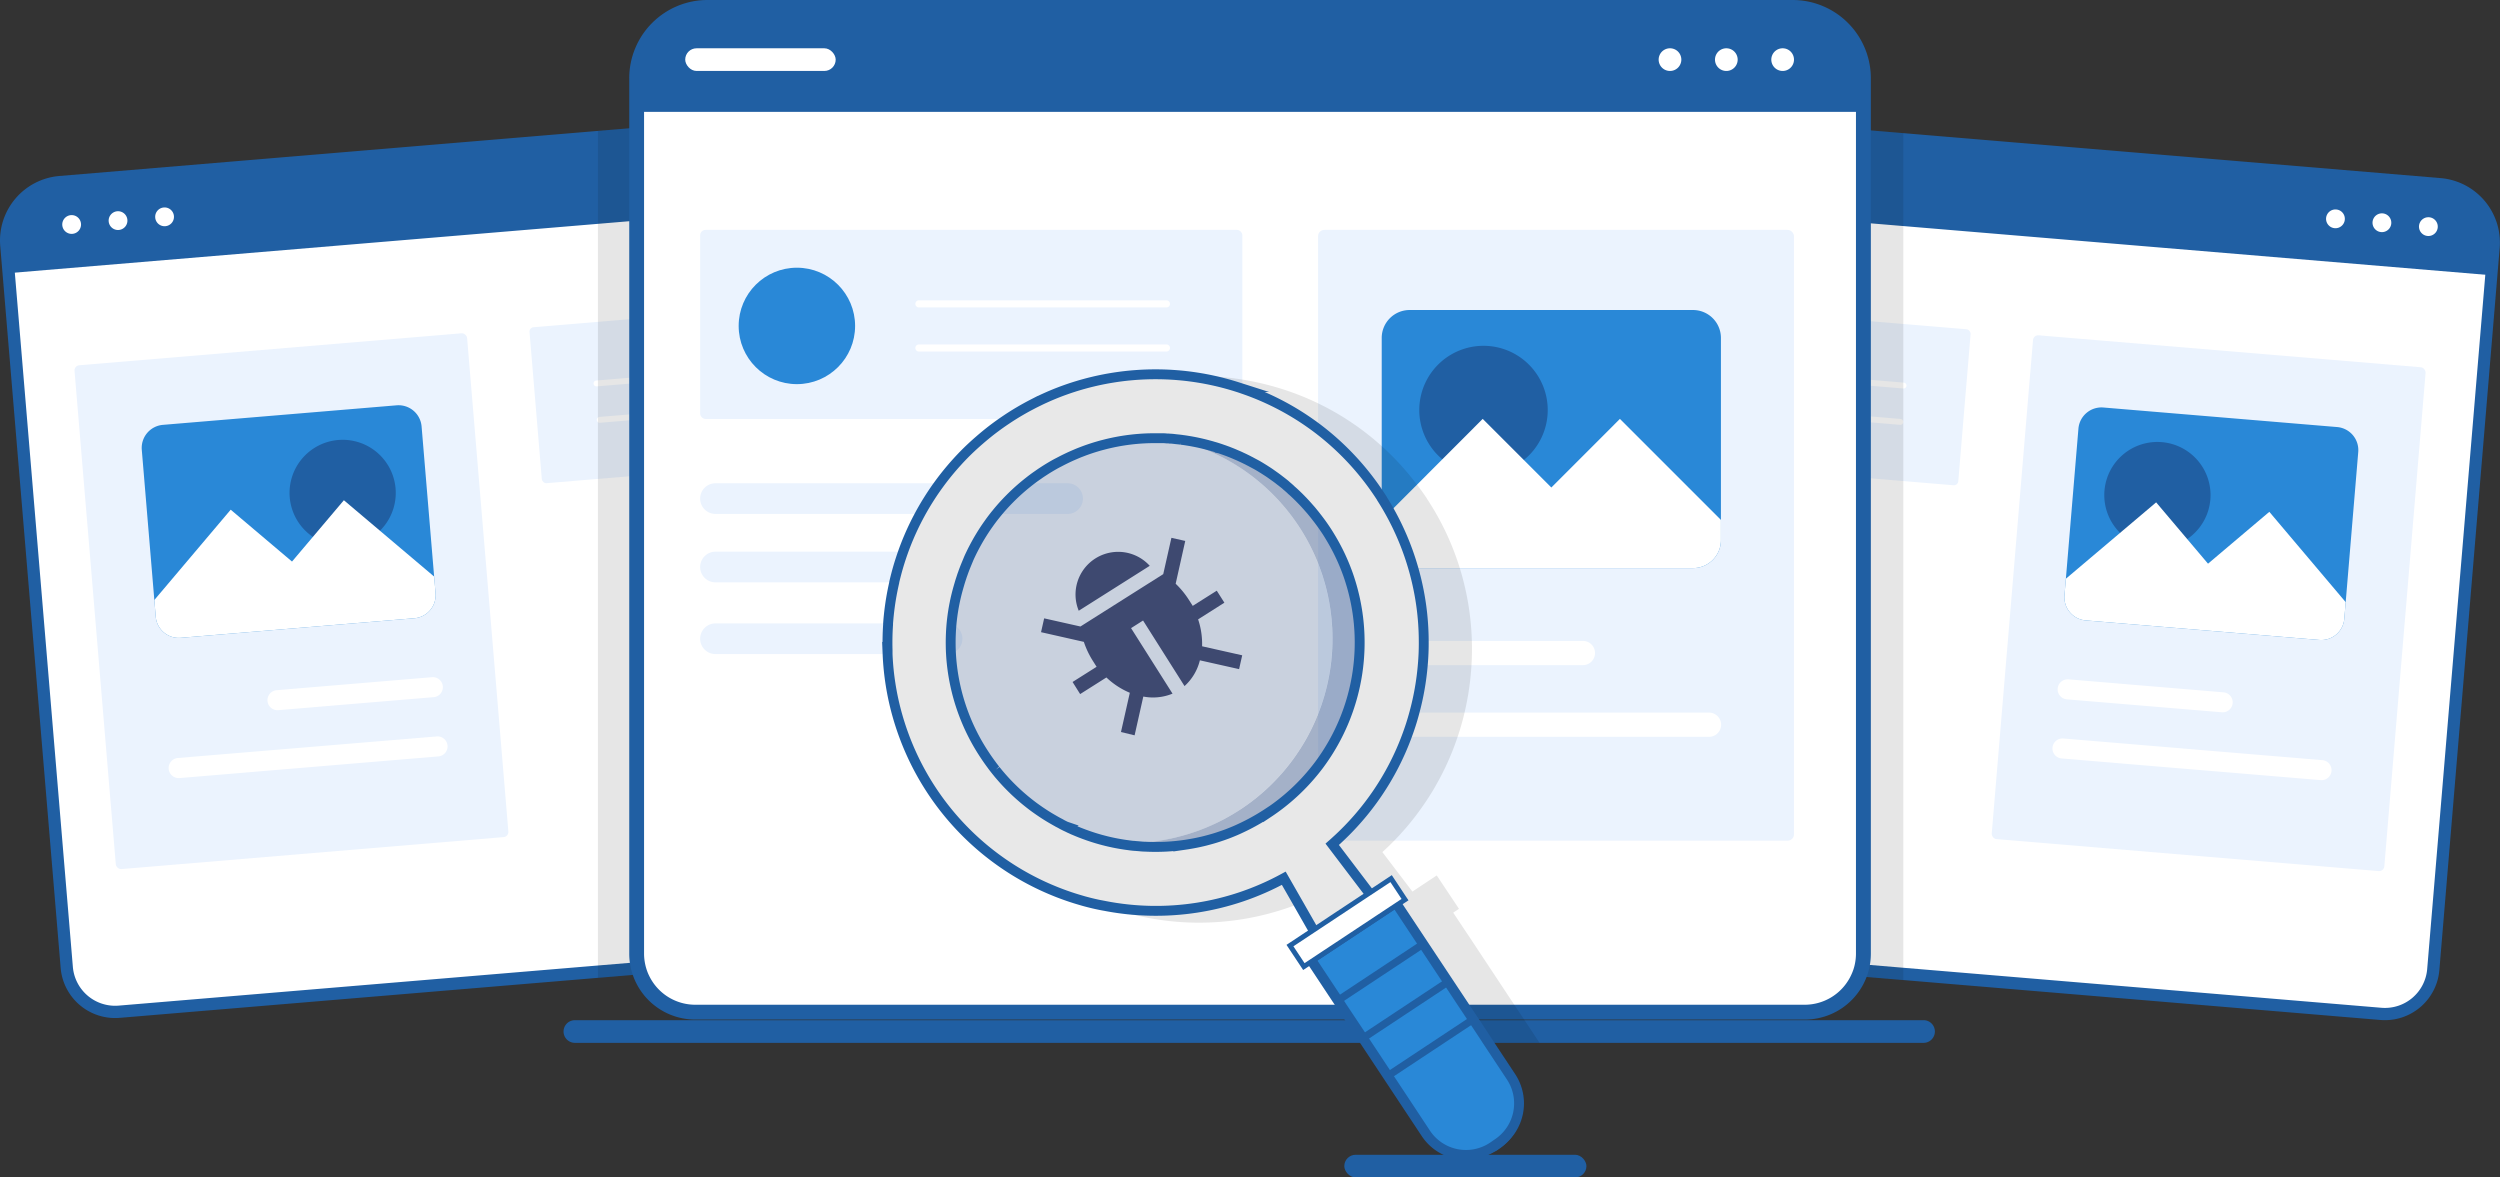 <svg xmlns="http://www.w3.org/2000/svg" viewBox="0 0 1012.13 476.69"><rect x="0" y="0" width="1012.13" height="476.69" fill="#333333" stroke="none"/><defs><style>.cls-1{fill:#fff;}.cls-2{fill:#205fa3;}.cls-3{fill:#ebf3fe;}.cls-4{fill:#2988d7;}.cls-5,.cls-7{opacity:0.1;}.cls-6{fill:#393d63;}.cls-8{opacity:0.5;}.cls-9{fill:#4a6491;}.cls-10{opacity:0.3;}.cls-11{fill:#e8e8e8;stroke:#205fa3;stroke-miterlimit:10;stroke-width:4px;}</style></defs><g id="Calque_2" data-name="Calque 2"><g id="Calque_34" data-name="Calque 34"><path class="cls-1" d="M610.84,58.83H974.51a23.71,23.71,0,0,1,23.71,23.71V375.92a19.63,19.63,0,0,1-19.63,19.63H606.75a19.63,19.63,0,0,1-19.63-19.63V82.55a23.71,23.71,0,0,1,23.71-23.71Z" transform="translate(21.7 -65.3) rotate(4.78)"/><path class="cls-2" d="M589.65,189.58l-.09,0-.95,11.34a3.75,3.75,0,0,1-2.47.94H586L585,214.72c.45.93.89,1.87,1.31,2.81a3.18,3.18,0,0,1,.93.15l-.14,1.67c.74,1.71,1.42,3.44,2.06,5.18l.41-4.83L592,190.52A21.24,21.24,0,0,1,589.65,189.58ZM988.12,72.11,770.57,53.9l-13-1.09h-.15l-6-.5-83.73-7-41.94-3.51a26.25,26.25,0,0,0-28.29,23.93l-2.29,27.36-2.72,32.44-1.36,16.34-1.44,17.22-1,11.32-1,11.84-.42,5-.09,1L586,201.82,585,214.72l-.24,2.8-1,12.52-.19,2.2-2.28,27.24-.82,9.8-1.61,19.23L578,298.3,575.56,327l-1.12,13.31L573,358.06c-.06.73-.08,1.45-.07,2.17a22.14,22.14,0,0,0,20.27,21.7l3.67.31L737.2,394l12.16,1,3.17.27,3.12.26,6.63.55,201.43,16.86a22.12,22.12,0,0,0,23.87-20.19L1012,100.4A26.21,26.21,0,0,0,988.12,72.11Zm19,27.87-.94,11.25-23.53,281.1A17.16,17.16,0,0,1,964.12,408l-193.55-16.2L757,390.66l-3-.26-3-.25L737.2,389,593.57,377a2,2,0,0,1-.24,0,17.15,17.15,0,0,1-15.42-18.48l.14-1.66,1.38-16.47L581.3,318,583,298.3l.82-9.79,1.61-19.23.82-9.8,2.35-28.13.11-1.31.46-5.51.41-4.83L592,190.52l1.15-13.73,3-36.37,1.25-14.91,2.71-32.44,1.32-15.69.94-11.26A21.25,21.25,0,0,1,625.3,46.73l111.9,9.36,14.19,1.19,6,.5,13.18,1.11L987.71,77.06A21.26,21.26,0,0,1,1007.1,100Z"/><path class="cls-2" d="M987.92,74.58,625.51,44.26A23.72,23.72,0,0,0,599.9,65.91L599,77.17l409.67,34.27.94-11.25A23.71,23.71,0,0,0,987.92,74.58Z"/><path class="cls-1" d="M949.3,88.91a3.8,3.8,0,1,1-3.47-4.1A3.79,3.79,0,0,1,949.3,88.91Z"/><path class="cls-1" d="M968.11,90.49a3.8,3.8,0,1,1-3.47-4.1A3.8,3.8,0,0,1,968.11,90.49Z"/><path class="cls-1" d="M986.92,92.06a3.8,3.8,0,1,1-3.47-4.1A3.8,3.8,0,0,1,986.92,92.06Z"/><rect class="cls-1" x="616.55" y="59.38" width="50.43" height="7.6" rx="3.8" transform="translate(7.5 -53.29) rotate(4.78)"/><rect class="cls-3" x="613.91" y="125.82" width="181.7" height="63.37" rx="1.79" transform="translate(15.59 -58.22) rotate(4.78)"/><path class="cls-3" d="M731.64,223.48l-117.59-9.84a5.13,5.13,0,0,1-4.69-5.55h0a5.13,5.13,0,0,1,5.54-4.69l117.6,9.84a5.15,5.15,0,0,1,4.69,5.55h0A5.15,5.15,0,0,1,731.64,223.48Z"/><path class="cls-3" d="M689.48,243l-77.35-6.48a5.12,5.12,0,0,1-4.68-5.54h0a5.13,5.13,0,0,1,5.54-4.69l77.34,6.47a5.13,5.13,0,0,1,4.69,5.55h0A5.14,5.14,0,0,1,689.48,243Z"/><path class="cls-3" d="M687.47,266.91l-77.34-6.47a5.13,5.13,0,0,1-4.69-5.55h0a5.13,5.13,0,0,1,5.55-4.68l77.34,6.47a5.13,5.13,0,0,1,4.69,5.54h0A5.13,5.13,0,0,1,687.47,266.91Z"/><rect class="cls-3" x="814.42" y="141.91" width="159.49" height="204.68" rx="2.1" transform="translate(23.48 -73.71) rotate(4.78)"/><circle class="cls-4" cx="646.49" cy="153.13" r="19.51"/><path class="cls-1" d="M770.51,157.28l-82.84-6.93a1.19,1.19,0,0,1,.19-2.37l82.85,6.93a1.19,1.19,0,1,1-.2,2.37Z"/><path class="cls-1" d="M769.28,172l-82.85-6.94a1.18,1.18,0,0,1,.2-2.36l82.85,6.93a1.19,1.19,0,0,1-.2,2.37Z"/><path class="cls-1" d="M899.52,288.37l-62.85-5.25a4.06,4.06,0,0,1,.67-8.09l62.85,5.26a4.05,4.05,0,1,1-.67,8.08Z"/><path class="cls-1" d="M939.44,315.83l-104.78-8.77a4.05,4.05,0,1,1,.68-8.08l104.77,8.76a4.06,4.06,0,1,1-.67,8.09Z"/><path class="cls-4" d="M841.46,173.48l-5.65,67.58a9.37,9.37,0,0,0,8.56,10.11l94.6,7.91a9.37,9.37,0,0,0,10.12-8.54L954.74,183a9.37,9.37,0,0,0-8.56-10.11l-94.59-7.91A9.37,9.37,0,0,0,841.46,173.48Z"/><path class="cls-2" d="M852,198.62A21.51,21.51,0,1,0,875.21,179,21.5,21.5,0,0,0,852,198.62Z"/><path class="cls-1" d="M836.38,234.29l-.57,6.77a9.37,9.37,0,0,0,8.56,10.11l94.6,7.91a9.37,9.37,0,0,0,10.12-8.54l.56-6.77-30.91-36.56-24.82,21-21-24.83Z"/><path class="cls-1" d="M33.54,58H405.39A19.63,19.63,0,0,1,425,77.6V371a23.71,23.71,0,0,1-23.71,23.71H37.63A23.71,23.71,0,0,1,13.91,371V77.6A19.63,19.63,0,0,1,33.54,58Z" transform="translate(457.04 433.57) rotate(175.22)"/><path class="cls-2" d="M426.23,232.24h-2.5l1.56,18.67,2.55.57Zm12.94,125-1.68-20h0l-3.37-40.35-3.24-38.75-.51-6-1.65-19.81-1.24-14.72-.79-9.46-.52-6.24-.52-6.17-.54-6.51h0l-.17-2-1.32-15.7v-.21l-.13-1.56-.71-8.43-.38-4.52-1.2-14.35-.11-1.36-.13-1.51-1.1-13.21-.15-1.78-.24-2.87-.93-11L417.3,95.81l-.23-2.74-1.08-13-1.23-14.73-.05-.54a26.25,26.25,0,0,0-28.29-23.92L334.2,45.29l-73.45,6.15-6,.5L242.07,53,24,71.25A26.23,26.23,0,0,0,.09,99.54L24.56,391.89a22.13,22.13,0,0,0,23.87,20.19l193.64-16.2h0l6.54-.54,7.58-.64h0l3-.26,3.12-.26,13-1.09,143.55-12a21.59,21.59,0,0,0,7.54-2,22.18,22.18,0,0,0,12-14.32c.13-.48.24-1,.34-1.44A22,22,0,0,0,439.17,357.2Zm-5.43,6.08a17.14,17.14,0,0,1-15.17,12.84l-35,2.93L275.43,388.1,261,389.31l-3,.25-3,.25-13,1.08L48,407.13A17.17,17.17,0,0,1,29.5,391.47L6,110.37,5,99.12A21.25,21.25,0,0,1,24.43,76.2L242.07,58l12.68-1.07,6-.5,14.68-1.23,111.41-9.32a21.25,21.25,0,0,1,22.92,19.39v.12l.93,11.14.3,3.59,1.09,13,.23,2.74,1.23,14.73.92,11,.24,2.87.15,1.78L416,139.45l.12,1.51.12,1.36,1.2,14.35.57,6.85.51,6.1.15,1.77.26,3.13L420,187.09l.43,5.12.29,3.44.52,6.17.52,6.24.79,9.46,1.23,14.72,1.56,18.67.5,6,3.34,39.9,3.19,38.11h0l1.9,22.68a16.57,16.57,0,0,1-.05,3.38A15.69,15.69,0,0,1,433.74,363.28Z"/><path class="cls-2" d="M24.22,73.72,386.63,43.4a23.71,23.71,0,0,1,25.61,21.65l.94,11.26L3.51,110.58,2.57,99.33A23.71,23.71,0,0,1,24.22,73.72Z"/><path class="cls-1" d="M62.84,88.05A3.8,3.8,0,1,0,66.31,84,3.79,3.79,0,0,0,62.84,88.05Z"/><path class="cls-1" d="M44,89.63a3.8,3.8,0,1,0,3.47-4.1A3.81,3.81,0,0,0,44,89.63Z"/><path class="cls-1" d="M25.22,91.2a3.8,3.8,0,1,0,3.47-4.1A3.81,3.81,0,0,0,25.22,91.2Z"/><rect class="cls-1" x="345.16" y="58.52" width="50.43" height="7.6" rx="3.8" transform="translate(744.66 93.54) rotate(175.22)"/><rect class="cls-3" x="216.53" y="124.96" width="181.7" height="63.37" rx="1.79" transform="translate(626.76 287.11) rotate(175.22)"/><path class="cls-3" d="M280.5,222.61l117.6-9.83a5.13,5.13,0,0,0,4.68-5.55h0a5.13,5.13,0,0,0-5.54-4.69l-117.6,9.84a5.13,5.13,0,0,0-4.68,5.55h0A5.12,5.12,0,0,0,280.5,222.61Z"/><path class="cls-3" d="M322.66,242.1,400,235.62a5.13,5.13,0,0,0,4.69-5.54h0a5.13,5.13,0,0,0-5.55-4.69l-77.34,6.47a5.13,5.13,0,0,0-4.69,5.55h0A5.15,5.15,0,0,0,322.66,242.1Z"/><path class="cls-3" d="M324.67,266.05,402,259.58A5.13,5.13,0,0,0,406.7,254h0a5.13,5.13,0,0,0-5.54-4.68l-77.35,6.47a5.14,5.14,0,0,0-4.69,5.54h0A5.13,5.13,0,0,0,324.67,266.05Z"/><rect class="cls-3" x="38.24" y="141.05" width="159.49" height="204.68" rx="2.1" transform="translate(255.85 476.1) rotate(175.22)"/><circle class="cls-4" cx="365.65" cy="152.27" r="19.51"/><path class="cls-1" d="M241.63,156.42l82.85-6.93a1.19,1.19,0,0,0-.2-2.37l-82.85,6.93a1.19,1.19,0,1,0,.2,2.37Z"/><path class="cls-1" d="M242.86,171.16l82.85-6.94a1.18,1.18,0,1,0-.2-2.36l-82.85,6.93a1.19,1.19,0,0,0,.2,2.37Z"/><path class="cls-1" d="M112.63,287.51l62.84-5.25a4.06,4.06,0,1,0-.67-8.09L112,279.43a4.05,4.05,0,1,0,.68,8.08Z"/><path class="cls-1" d="M72.7,315l104.78-8.77a4.05,4.05,0,0,0-.68-8.08L72,306.88A4.06,4.06,0,0,0,72.7,315Z"/><path class="cls-4" d="M170.68,172.62l5.65,67.58a9.36,9.36,0,0,1-8.56,10.1l-94.6,7.92a9.37,9.37,0,0,1-10.12-8.54L57.4,182.1A9.37,9.37,0,0,1,66,172l94.6-7.91A9.37,9.37,0,0,1,170.68,172.62Z"/><path class="cls-2" d="M160.15,197.76a21.5,21.5,0,1,1-23.22-19.63A21.5,21.5,0,0,1,160.15,197.76Z"/><path class="cls-1" d="M175.77,233.43l.56,6.77a9.36,9.36,0,0,1-8.56,10.1l-94.6,7.92a9.37,9.37,0,0,1-10.12-8.54l-.56-6.77L93.4,206.35l24.82,21,21-24.83Z"/><polygon class="cls-5" points="770.57 396.74 755.68 395.56 737.21 396.74 737.21 53.88 757.39 52.8 770.57 53.88 770.57 396.74"/><polygon class="cls-5" points="275.43 394.76 256.16 394.69 242.07 395.88 242.07 53 254.75 51.94 275.43 52.86 275.43 394.76"/><path class="cls-1" d="M286.4,3H725.74a28.65,28.65,0,0,1,28.65,28.65V386.06a23.71,23.71,0,0,1-23.71,23.71H281.46a23.71,23.71,0,0,1-23.71-23.71V31.65A28.65,28.65,0,0,1,286.4,3Z"/><path class="cls-2" d="M725.74,0H286.4a31.68,31.68,0,0,0-31.65,31.65V386.06a25.76,25.76,0,0,0,.27,3.75,25.47,25.47,0,0,0,1.17,4.88,26.73,26.73,0,0,0,25.27,18.08H730.68a26.75,26.75,0,0,0,25-17.21,0,0,0,0,0,0,0,27.31,27.31,0,0,0,1.34-4.87,26.77,26.77,0,0,0,.4-4.6V31.65A31.68,31.68,0,0,0,725.74,0Zm25.65,386.06a20.41,20.41,0,0,1-.41,4.09,18.25,18.25,0,0,1-.65,2.44,20.21,20.21,0,0,1-1,2.41c-.16.34-.33.67-.51,1a20.74,20.74,0,0,1-18.17,10.77H281.46a20.73,20.73,0,0,1-18.81-12.06c-.09-.18-.17-.36-.25-.54a21.12,21.12,0,0,1-1.39-4.86,20.46,20.46,0,0,1-.26-3.25V31.65A25.68,25.68,0,0,1,286.4,6H725.74a25.68,25.68,0,0,1,25.65,25.65Z"/><path class="cls-2" d="M725.74,3H286.4a28.65,28.65,0,0,0-28.65,28.65V45.29H754.39V31.65A28.65,28.65,0,0,0,725.74,3Z"/><path class="cls-1" d="M680.69,24.14a4.59,4.59,0,1,1-4.59-4.59A4.58,4.58,0,0,1,680.69,24.14Z"/><path class="cls-1" d="M703.5,24.14a4.59,4.59,0,1,1-4.59-4.59A4.59,4.59,0,0,1,703.5,24.14Z"/><path class="cls-1" d="M726.3,24.14a4.59,4.59,0,1,1-4.59-4.59A4.59,4.59,0,0,1,726.3,24.14Z"/><rect class="cls-1" x="277.41" y="19.55" width="60.92" height="9.18" rx="4.59"/><rect class="cls-3" x="283.46" y="93.07" width="219.51" height="76.55" rx="2.16"/><path class="cls-3" d="M432.22,208.06H289.66a6.2,6.2,0,0,1-6.2-6.2h0a6.2,6.2,0,0,1,6.2-6.21H432.22a6.2,6.2,0,0,1,6.2,6.21h0A6.2,6.2,0,0,1,432.22,208.06Z"/><path class="cls-3" d="M383.42,235.76H289.66a6.2,6.2,0,0,1-6.2-6.2h0a6.2,6.2,0,0,1,6.2-6.21h93.76a6.21,6.21,0,0,1,6.21,6.21h0A6.21,6.21,0,0,1,383.42,235.76Z"/><path class="cls-3" d="M383.42,264.8H289.66a6.2,6.2,0,0,1-6.2-6.2h0a6.2,6.2,0,0,1,6.2-6.21h93.76a6.21,6.21,0,0,1,6.21,6.21h0A6.21,6.21,0,0,1,383.42,264.8Z"/><rect class="cls-3" x="533.62" y="93.07" width="192.67" height="247.27" rx="2.54"/><circle class="cls-4" cx="322.62" cy="131.95" r="23.57"/><path class="cls-1" d="M472.35,124.46H371.91a1.44,1.44,0,0,1,0-2.87H472.35a1.44,1.44,0,0,1,0,2.87Z"/><path class="cls-1" d="M472.35,142.32H371.91a1.44,1.44,0,0,1,0-2.87H472.35a1.44,1.44,0,0,1,0,2.87Z"/><path class="cls-1" d="M640.85,269.28H564.66a4.9,4.9,0,0,1,0-9.8h76.19a4.9,4.9,0,0,1,0,9.8Z"/><path class="cls-1" d="M691.68,298.3h-127a4.9,4.9,0,1,1,0-9.79h127a4.9,4.9,0,1,1,0,9.79Z"/><path class="cls-4" d="M559.39,136.81v81.92A11.32,11.32,0,0,0,570.72,230H685.4a11.31,11.31,0,0,0,11.32-11.31V136.81a11.31,11.31,0,0,0-11.32-11.3H570.72A11.31,11.31,0,0,0,559.39,136.81Z"/><path class="cls-2" d="M574.6,166a26,26,0,1,0,26-26A26,26,0,0,0,574.6,166Z"/><path class="cls-1" d="M559.39,210.53v8.2A11.32,11.32,0,0,0,570.72,230H685.4a11.31,11.31,0,0,0,11.32-11.31v-8.2l-40.9-40.9-27.76,27.78-27.79-27.78Z"/><path class="cls-2" d="M783.34,417.61a4.59,4.59,0,0,1-4.59,4.59h-546a4.59,4.59,0,1,1,0-9.18h546A4.58,4.58,0,0,1,783.34,417.61Z"/><path class="cls-6" d="M481.34,242.88a35.17,35.17,0,0,0-5.37-6.55L479.85,219l-5.6-1.26-3.31,14.7-33.52,21.2-14.69-3.3-1.26,5.6,17.33,3.92a34.79,34.79,0,0,0,3.62,7.65l1.54,2.44-9.73,6.15L437.3,281l10.63-6.73a31.22,31.22,0,0,0,9.48,6.2l-3.58,15.89,5.52,1.34L462.87,282a20.73,20.73,0,0,0,11.83-1.18L457.91,254.3l4.86-3.08,16.79,26.54a20.67,20.67,0,0,0,6.21-10.43l15.88,3.57,1.26-5.6-16.24-3.65h0a31.28,31.28,0,0,0-1.61-10.9L495.69,244l-3.08-4.86-9.73,6.15Z"/><path class="cls-6" d="M465.48,229.07a17.27,17.27,0,0,0-28.75,18.19Z"/><g class="cls-7"><path d="M605.05,422.2h18.23L617.21,413l-.17-.25-2-3-2-3-16.24-24.53-1.74-2.64L593.33,377l-5-7.51,2.34-1.55-9-13.52-3.68,2.44-2.63,1.74-2.53,1.68-1,.69-12.18-16c1.64-1.48,3.23-3,4.75-4.57A108.53,108.53,0,0,0,575.56,327q1.47-2.08,2.85-4.22c1-1.57,2-3.17,2.89-4.78a109.07,109.07,0,0,0,8.83-19.73q1.64-4.83,2.8-9.79a111.47,111.47,0,0,0,2.8-19.23q.3-4.89.15-9.8A110.41,110.41,0,0,0,591,230c-.35-1.15-.73-2.3-1.13-3.45-.24-.69-.48-1.38-.74-2.06-.64-1.74-1.32-3.47-2.06-5.18-.25-.61-.52-1.22-.79-1.82-.42-.94-.86-1.88-1.31-2.81a110.37,110.37,0,0,0-7.32-12.85l0-.05c-1.27-1.91-2.58-3.76-4-5.57a109.56,109.56,0,0,0-7.69-9.16c-2.11-2.25-4.3-4.41-6.58-6.45a109.35,109.35,0,0,0-25.77-17.32,109.55,109.55,0,0,0-17.43-6.65q-4.31-1.24-8.75-2.15c-1.49-.3-3-.58-4.48-.81a110.21,110.21,0,0,0-21.7-1.37,108.48,108.48,0,0,0-26.8,4.33,110,110,0,0,0-28.48,13c-.55.35-1.1.7-1.64,1.06-.25.16-.49.33-.73.5a2.2,2.2,0,0,0-.32.21c-.69.46-1.37.93-2,1.4s-1.58,1.15-2.35,1.73a109.87,109.87,0,0,0-14,12.57,106.79,106.79,0,0,0-7.27,8.56c-1.36,1.78-2.67,3.6-3.91,5.46-.16.23-.32.47-.47.71s-.5.74-.74,1.12q-1.62,2.52-3.1,5.12c-.05.09-.1.18-.16.27q-1.5,2.68-2.87,5.43c-.61,1.24-1.2,2.5-1.77,3.76q-1,2.17-1.86,4.4c-.19.47-.37,1-.55,1.43-.46,1.18-.89,2.37-1.3,3.57q-.9,2.64-1.68,5.32c-.21.75-.42,1.5-.62,2.26-.12.42-.22.84-.33,1.26-.15.57-.29,1.14-.42,1.72a110.63,110.63,0,0,0-2.38,14l-.09.89c-.31,3.14-.48,6.3-.51,9.46,0,1,0,2,0,2.95a109.42,109.42,0,0,0,2.87,23.41c.67,2.89,1.47,5.76,2.38,8.6A110.83,110.83,0,0,0,434.17,361c.77.41,1.55.81,2.34,1.19s1.55.75,2.33,1.11q4.13,1.92,8.42,3.48A110.42,110.42,0,0,0,459,370.34l.42.1A110.33,110.33,0,0,0,525.54,366a108.62,108.62,0,0,0,11-5l4.61,8.08.51.88.5.89,3.07,5.37,1,1.68-10,6.62-.36.24,0,.06.56.84.55.83v0l2.39,3.6,5.41,8.16,2.44-1.6,1.32,2,1.66,2.5,3.68,5.56,2,3,2,3,.17.25.62.94,1.65,2.5,3.8,5.74,4.65,7,1.65,2.5,21.29,32.16a20.07,20.07,0,0,0,1.23,1.68c.33.43.69.85,1.07,1.26.22.25.46.5.7.74a21.36,21.36,0,0,0,2,1.79,21.34,21.34,0,0,0,8.7-3.33l2-1.36a21.5,21.5,0,0,0,6.06-29.76Zm-91.68-93.09A82.75,82.75,0,1,1,536.7,214.42,82.48,82.48,0,0,1,513.37,329.11Z"/></g><rect class="cls-2" x="544.24" y="467.51" width="98.03" height="9.18" rx="4.59"/><g class="cls-8"><path class="cls-9" d="M513.37,329.11a82.48,82.48,0,0,1-62.61,12,82.75,82.75,0,0,0,22.86-163.54,82.75,82.75,0,0,1,39.75,151.55Z"/></g><g class="cls-10"><path class="cls-9" d="M502.37,327.57a82.3,82.3,0,0,1-51.61,13.53,82.75,82.75,0,0,1,22.86-163.54,82.75,82.75,0,0,1,28.75,150Z"/></g><path class="cls-11" d="M610.48,435.44,600.41,422.2l-1.19-1.56-4.07-5.34L593.42,413l-.09-.12-.1-.13-2.28-3-2.28-3-4.62-6.07-1.82-2.39L573,386.11l-1.82-2.39-10-13.18,0,0-.6-.78-.61-.81-1.22-1.59-3.74-4.93-.62-.81-.61-.81-14.43-19c.56-.49,1.11-1,1.66-1.49a107.81,107.81,0,0,0,28.45-42,102.32,102.32,0,0,0,3.15-9.79,108.05,108.05,0,0,0,3.4-19.23q.44-4.87.39-9.8a107.12,107.12,0,0,0-3.61-27.24c-.19-.73-.39-1.47-.61-2.2a107.3,107.3,0,0,0-4.45-12.52,108.51,108.51,0,0,0-5-10.22q-1.53-2.75-3.23-5.43l0-.05c-.35-.56-.71-1.12-1.08-1.67a109.31,109.31,0,0,0-10.14-13.06,107.93,107.93,0,0,0-14.51-13.35c-1.06-.81-2.13-1.59-3.21-2.35a108.06,108.06,0,0,0-27.45-14c-.69-.25-1.39-.48-2.09-.7a109,109,0,0,0-66.41,0,105.51,105.51,0,0,0-11.69,4.52c-.8.36-1.6.74-2.39,1.13s-1.6.78-2.4,1.2a108.58,108.58,0,0,0-10.24,6l-.13.09c-.87.58-1.74,1.17-2.59,1.77q-2.53,1.79-4.93,3.69-3.73,3-7.16,6.2c-2,1.88-3.88,3.81-5.69,5.81a109.22,109.22,0,0,0-7,8.56l-.93,1.28q-1.71,2.4-3.29,4.89c-.55.87-1.1,1.75-1.62,2.63-.71,1.19-1.4,2.4-2.06,3.61-.32.59-.63,1.18-.94,1.77-.93,1.78-1.8,3.58-2.63,5.4-.34.76-.68,1.52-1,2.29-.82,1.92-1.58,3.87-2.28,5.83h0c-.59,1.65-1.14,3.32-1.66,5-.39,1.29-.76,2.59-1.1,3.89s-.6,2.34-.87,3.52a.39.39,0,0,0,0,.14c-.23,1-.44,2-.64,3a109.79,109.79,0,0,0-1.83,13.52l0,.46c-.23,3.43-.3,6.88-.2,10.32,0,.55,0,1.09,0,1.63a107.72,107.72,0,0,0,3.92,24.63c.7,2.48,1.48,4.94,2.36,7.38a108.45,108.45,0,0,0,68.31,66.47c.79.26,1.58.51,2.38.75l2.38.7c2.89.8,5.82,1.49,8.76,2a108.07,108.07,0,0,0,72.29-11.23l6,10.48,5.55,9.73.5.88.51.88,3.07,5.37,1,1.68,0,.07.51.88.49.86v0l2.15,3.76,6.06,10.62,1.49,2.61,1.94,3.39,1.71,3,1.72,3,.14.25,2.09,3.66,1.5,2.62,1.65,2.9,6,10.41,1.49,2.6,6.61,11.58,5.94,10.4a19.72,19.72,0,0,0,27.75,6.42l.17-.11A19.73,19.73,0,0,0,610.48,435.44ZM513.37,329.11a86.06,86.06,0,0,1-8.09,4.73q-2.05,1.05-4.15,2c-1.4.63-2.81,1.2-4.23,1.75-.95.35-1.89.69-2.84,1-1.3.45-2.6.85-3.91,1.21l-.8.22c-.83.23-1.66.45-2.5.64h0q-2.68.64-5.4,1.08c-.27.06-.54.1-.82.14a82,82,0,0,1-17.12.89c-.72,0-1.43-.07-2.14-.14s-1.32-.1-2-.17a.3.3,0,0,1-.13,0,.14.14,0,0,1-.09,0c-.69-.06-1.38-.14-2.06-.24s-1.41-.18-2.12-.3c-2-.3-4-.69-6-1.15l-.29-.07c-.53-.12-1.06-.25-1.58-.39-.24-.05-.47-.12-.71-.19-.43-.1-.86-.22-1.29-.35-1.36-.38-2.7-.8-4-1.25-.43-.14-.86-.29-1.28-.45l-.79-.28-1.08-.41-.45-.17c-.86-.34-1.72-.69-2.57-1.06h0c-.35-.13-.7-.29-1-.44l-.4-.18c-.39-.17-.78-.35-1.16-.55s-.56-.25-.83-.39a1.15,1.15,0,0,1-.25-.12c-.64-.31-1.27-.62-1.9-1l-.34-.18c-.7-.36-1.4-.74-2.09-1.14s-1.47-.84-2.19-1.28-1.44-.88-2.15-1.35-1.41-.93-2.11-1.42-1.3-.91-1.94-1.38q-1.26-.93-2.49-1.92c-.56-.45-1.12-.9-1.67-1.37s-1.3-1.11-1.94-1.69-1.28-1.16-1.9-1.76-1.24-1.21-1.85-1.83-1.19-1.23-1.77-1.86l0,0c-.59-.64-1.16-1.28-1.73-1.94s-1-1.15-1.45-1.73l0,0c-.25-.3-.5-.6-.73-.91a1.4,1.4,0,0,1-.16-.2c-.21-.25-.4-.5-.59-.75s-.47-.61-.69-.92-.68-.91-1-1.37c-.61-.85-1.21-1.71-1.79-2.59A82.38,82.38,0,0,1,385,264.58c-.07-1.19-.1-2.38-.11-3.57a82.82,82.82,0,0,1,.33-8.34v0q.09-1,.21-2h0A80.74,80.74,0,0,1,388,237.87c.12-.43.24-.85.37-1.27h0c.28-1,.6-2,.94-3,.14-.46.3-.91.47-1.36.45-1.3.95-2.58,1.48-3.86.33-.81.68-1.62,1-2.42.65-1.43,1.34-2.85,2.07-4.24s1.52-2.82,2.35-4.2c1.11-1.86,2.29-3.67,3.56-5.44h0c.75-1.07,1.54-2.13,2.36-3.17.22-.28.44-.56.68-.84a78.07,78.07,0,0,1,5.6-6.24c.24-.25.49-.5.74-.74a81.32,81.32,0,0,1,6.11-5.43c1.49-1.2,3-2.35,4.61-3.44.54-.39,1.08-.76,1.63-1.12l.74-.48c.78-.51,1.57-1,2.36-1.47h0c1.19-.71,2.38-1.39,3.59-2l1.4-.73c.91-.46,1.83-.91,2.75-1.34,1.12-.52,2.25-1,3.39-1.49.54-.22,1.08-.44,1.62-.64,1.15-.45,2.31-.87,3.47-1.26q1.43-.48,2.85-.9l.49-.14c.62-.19,1.25-.36,1.88-.52a81.84,81.84,0,0,1,22.16-2.72c.24,0,.47,0,.7,0s.76,0,1.13,0c.53,0,1.06,0,1.57.07s1,0,1.51.1c.77,0,1.54.11,2.31.2s1.45.14,2.17.24a6.17,6.17,0,0,1,.62.09c.61.07,1.21.16,1.82.26s1.52.24,2.28.39q3.42.63,6.78,1.56c.5.13,1,.27,1.49.43.32.08.64.18,1,.28.58.17,1.16.36,1.74.56a2,2,0,0,1,.32.1l1.56.54.9.33c.4.14.8.29,1.19.45s.81.31,1.21.48.75.31,1.13.48l.84.36c.44.18.87.37,1.3.58l1.35.63c.2.09.41.19.61.3.54.25,1.07.52,1.6.81.3.14.59.29.88.46h0c.63.33,1.26.67,1.88,1s1.41.81,2.1,1.23,1.22.75,1.83,1.15l.41.26c.68.44,1.35.89,2,1.36s1.24.87,1.86,1.33c.44.32.88.65,1.31,1l.7.53,1,.79c.35.27.7.56,1,.85s.52.43.77.66.74.63,1.1,1,.47.41.71.64c.4.35.81.73,1.2,1.11.2.18.4.37.6.58.43.4.86.82,1.28,1.26.14.14.29.28.42.43.43.43.84.86,1.24,1.3.27.28.53.56.78.85.52.56,1,1.13,1.52,1.71s.8.94,1.19,1.42l.51.62c.3.37.6.76.89,1.14l.61.78.11.15q1.54,2,3,4.2c.68,1,1.33,2.06,1.95,3.1a82,82,0,0,1,7,14.72,82.9,82.9,0,0,1-11.45,77.16q-.27.38-.57.75-.48.64-1,1.29a83.07,83.07,0,0,1-19.26,17.67Z"/><path class="cls-4" d="M555.85,368.26h41.41a0,0,0,0,1,0,0v84.59a19.47,19.47,0,0,1-19.47,19.47h-2.46a19.47,19.47,0,0,1-19.47-19.47V368.26A0,0,0,0,1,555.85,368.26Z" transform="translate(-136.2 388.05) rotate(-33.5)"/><path class="cls-2" d="M613.46,434.9l-8.41-12.7L599,413l-.17-.25-2-3-2-3-27-40.72-.56-.84-.56-.85-1.1-1.66-7,4.64-13.48,8.92-10,6.62-7.37,4.88,1.11,1.67.55.84.56.85,10.36,15.65,2,3,2,3,.17.25,6.08,9.18,25,37.76a21.47,21.47,0,0,0,17.94,9.62,21.84,21.84,0,0,0,3.12-.23,21.34,21.34,0,0,0,8.7-3.33l2-1.36A21.5,21.5,0,0,0,613.46,434.9Zm-10.32,27.78a17.5,17.5,0,0,1-24.21-4.92l-7.26-11-7.34-11.09-1.65-2.5-7.28-11-1.17-1.76-1.65-2.5L549.32,413l-.17-.25-2-3-2-3-1-1.58-1.66-2.5-9.12-13.78v0l3.57-2.36.24-.16,23.93-15.85,3.45-2.28v0L573.67,382l1.66,2.5,8.44,12.76,1.65,2.49,4.62,7,2,3,1.84,2.78.14.22.17.25,1.34,2,3.7,5.59,1,1.56,9.87,14.91a17.49,17.49,0,0,1-4.92,24.21Z"/><rect class="cls-1" x="520.98" y="368.43" width="49.1" height="10.2" transform="translate(-115.54 363.16) rotate(-33.5)"/><path class="cls-2" d="M569.1,362.82,564.59,356l-1.12-1.69-1.69,1.12-8.09,5.35-12.59,8.33-10,6.63-8.57,5.67-1.69,1.12,1.12,1.69,4.52,6.82,1.11,1.68,1.69-1.11.75-.5,1.67-1.1,1.67-1.11,3.57-2.36.24-.16,23.94-15.85,3.44-2.28,1.67-1.1,1.67-1.11.64-.42,1.69-1.12Zm-9.22,6.11-23.72,15.7-.35.23-5.24,3.47-1.66,1.1-.76.5-4.51-6.82,8.46-5.6,10-6.62,12.81-8.48,8-5.28,4.51,6.81-.64.42-1.67,1.11Z"/><rect class="cls-2" x="539.4" y="391.75" width="40.1" height="3" transform="translate(-124.12 374.12) rotate(-33.5)"/><rect class="cls-2" x="549.5" y="407.01" width="40.1" height="3" transform="translate(-130.86 382.23) rotate(-33.5)"/><rect class="cls-2" x="559.6" y="422.27" width="40.1" height="3" transform="translate(-137.61 390.34) rotate(-33.5)"/></g></g></svg>